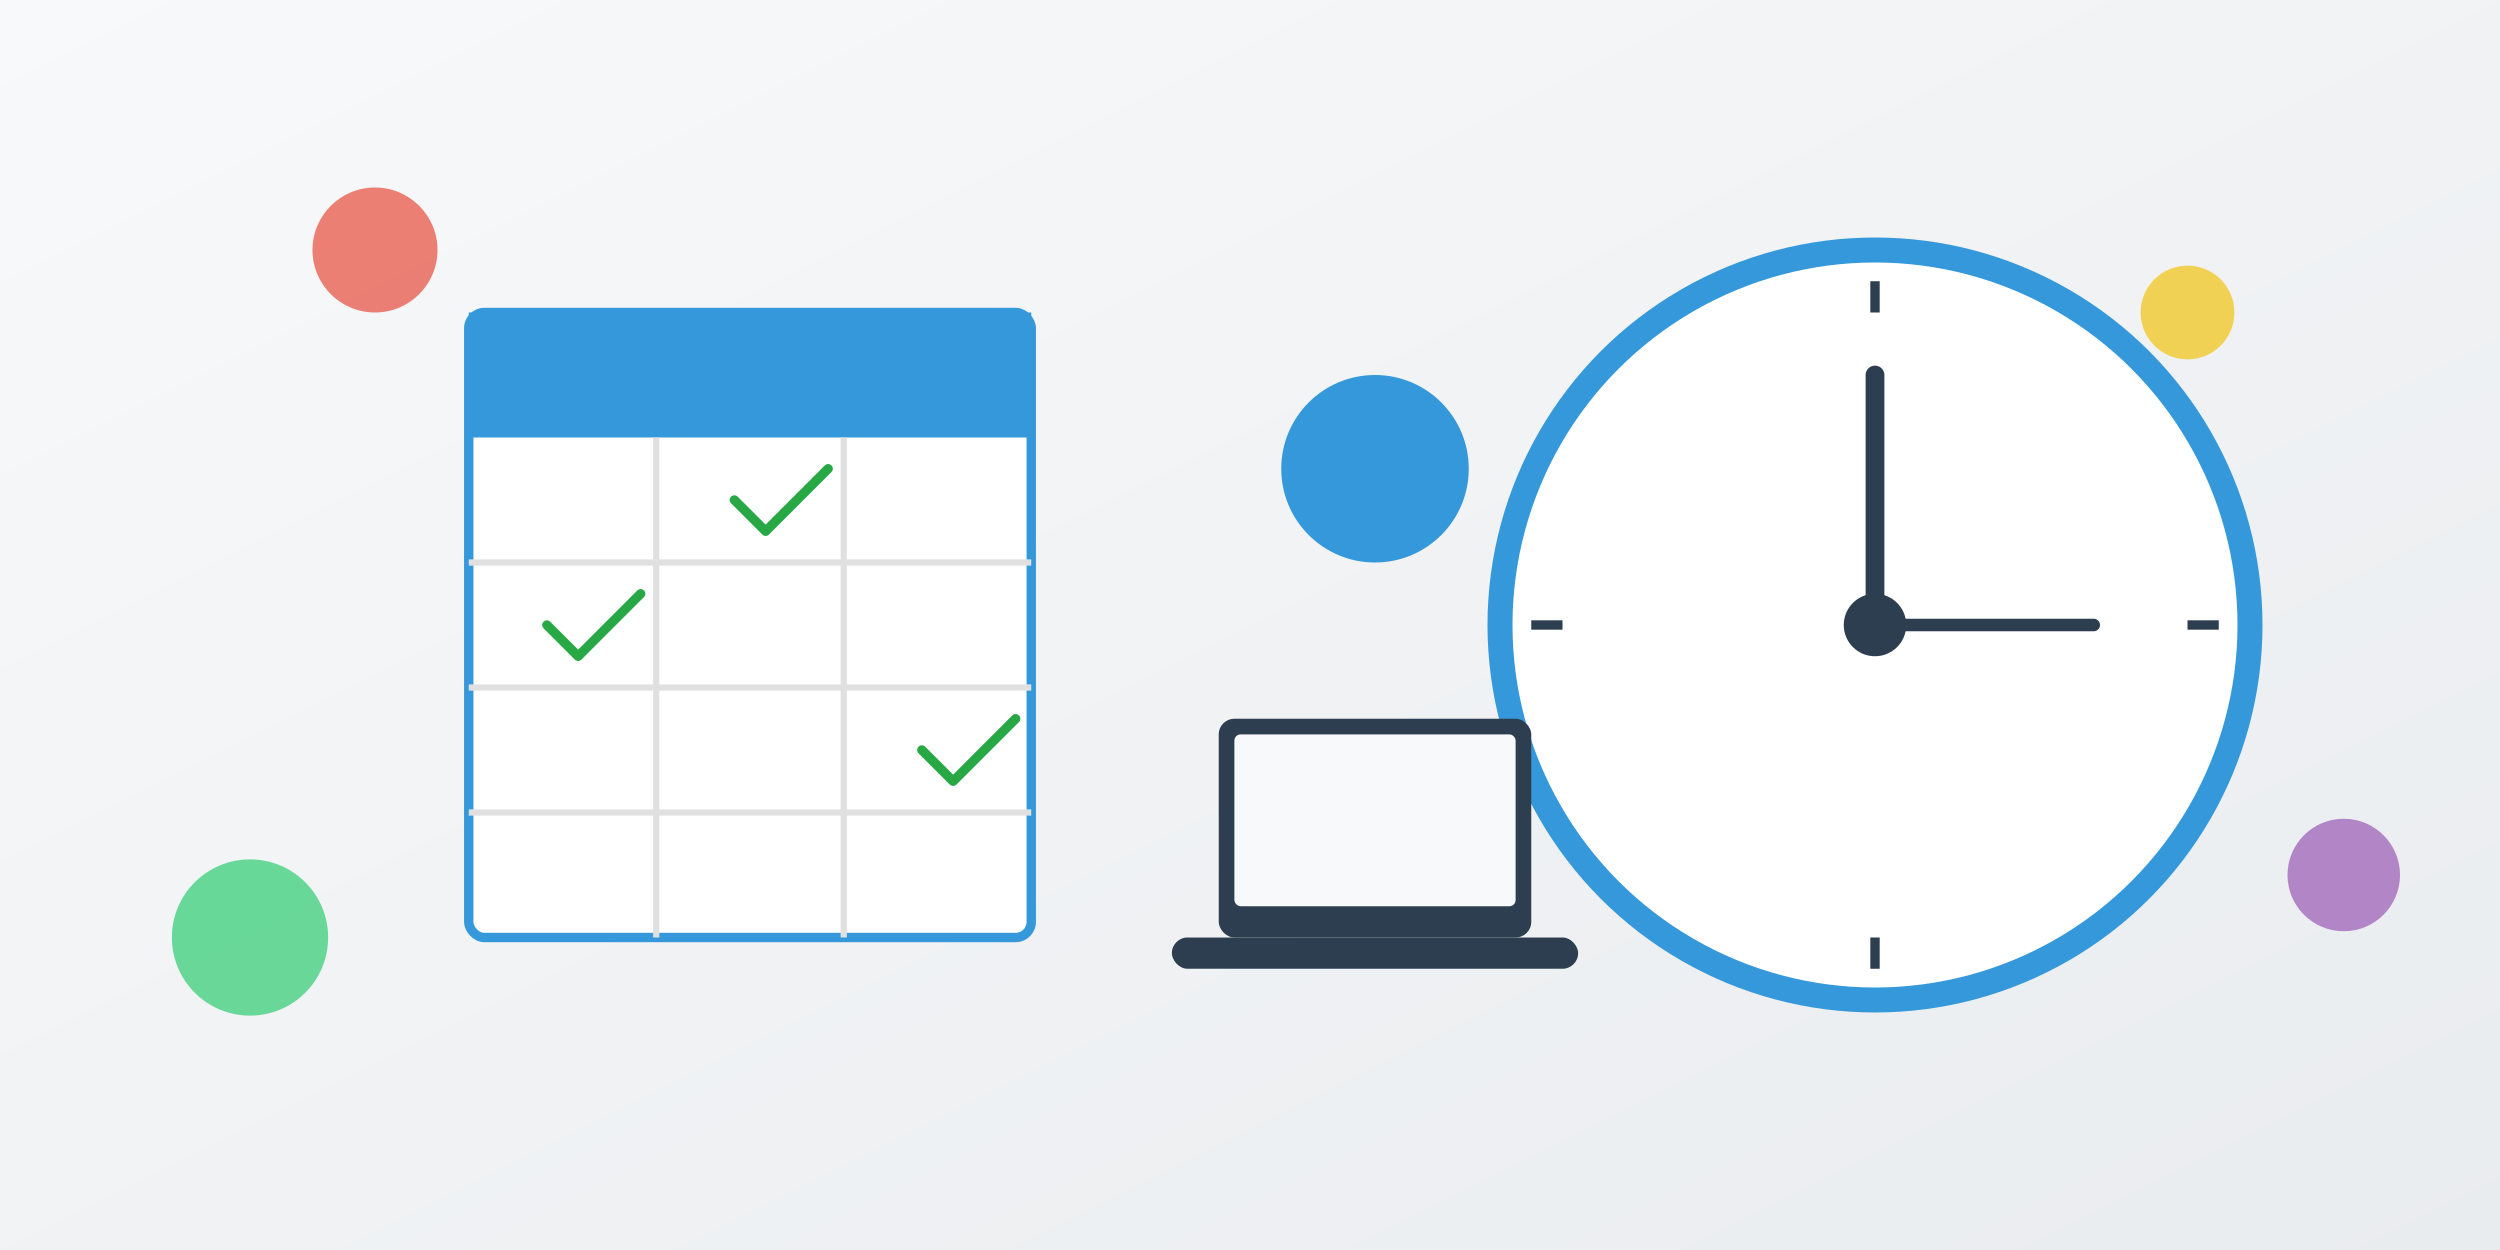 <svg xmlns="http://www.w3.org/2000/svg" width="800" height="400" viewBox="0 0 800 400">
  <rect x="0" y="0" width="800" height="400" fill="#333333" stroke="none"/>
  <!-- Background -->
  <defs>
    <linearGradient id="bg-gradient" x1="0%" y1="0%" x2="100%" y2="100%">
      <stop offset="0%" stop-color="#f8f9fa" />
      <stop offset="100%" stop-color="#e9ecef" />
    </linearGradient>
  </defs>
  <rect width="800" height="400" fill="url(#bg-gradient)" />
  
  <!-- Clock illustration -->
  <circle cx="600" cy="200" r="120" fill="#ffffff" stroke="#3498db" stroke-width="8" />
  <circle cx="600" cy="200" r="10" fill="#2c3e50" />
  
  <!-- Clock hands -->
  <line x1="600" y1="200" x2="600" y2="120" stroke="#2c3e50" stroke-width="6" stroke-linecap="round" />
  <line x1="600" y1="200" x2="670" y2="200" stroke="#2c3e50" stroke-width="4" stroke-linecap="round" />
  
  <!-- Clock ticks -->
  <line x1="600" y1="90" x2="600" y2="100" stroke="#2c3e50" stroke-width="3" />
  <line x1="600" y1="300" x2="600" y2="310" stroke="#2c3e50" stroke-width="3" />
  <line x1="490" y1="200" x2="500" y2="200" stroke="#2c3e50" stroke-width="3" />
  <line x1="700" y1="200" x2="710" y2="200" stroke="#2c3e50" stroke-width="3" />
  
  <!-- Calendar -->
  <rect x="150" y="100" width="180" height="200" fill="#ffffff" stroke="#3498db" stroke-width="3" rx="5" />
  <rect x="150" y="100" width="180" height="40" fill="#3498db" rx="5 5 0 0" />
  
  <!-- Calendar lines -->
  <line x1="150" y1="180" x2="330" y2="180" stroke="#e0e0e0" stroke-width="2" />
  <line x1="150" y1="220" x2="330" y2="220" stroke="#e0e0e0" stroke-width="2" />
  <line x1="150" y1="260" x2="330" y2="260" stroke="#e0e0e0" stroke-width="2" />
  <line x1="210" y1="140" x2="210" y2="300" stroke="#e0e0e0" stroke-width="2" />
  <line x1="270" y1="140" x2="270" y2="300" stroke="#e0e0e0" stroke-width="2" />
  
  <!-- Check marks on calendar -->
  <path d="M175 200 l10 10 l20 -20" stroke="#28a745" stroke-width="3" fill="none" stroke-linecap="round" stroke-linejoin="round" />
  <path d="M235 160 l10 10 l20 -20" stroke="#28a745" stroke-width="3" fill="none" stroke-linecap="round" stroke-linejoin="round" />
  <path d="M295 240 l10 10 l20 -20" stroke="#28a745" stroke-width="3" fill="none" stroke-linecap="round" stroke-linejoin="round" />
  
  <!-- Person silhouette -->
  <circle cx="440" cy="150" r="30" fill="#3498db" />
  <path d="M400 280 c0 -60 80 -60 80 0" fill="#3498db" />
  
  <!-- Laptop -->
  <rect x="390" y="230" width="100" height="70" fill="#2c3e50" rx="5" />
  <rect x="395" y="235" width="90" height="55" fill="#f8f9fa" rx="2" />
  <rect x="375" y="300" width="130" height="10" fill="#2c3e50" rx="5" />
  
  <!-- Time management text circles -->
  <circle cx="120" cy="80" r="20" fill="#e74c3c" opacity="0.7" />
  <circle cx="700" cy="100" r="15" fill="#f1c40f" opacity="0.7" />
  <circle cx="80" cy="300" r="25" fill="#2ecc71" opacity="0.7" />
  <circle cx="750" cy="280" r="18" fill="#9b59b6" opacity="0.7" />
</svg>
